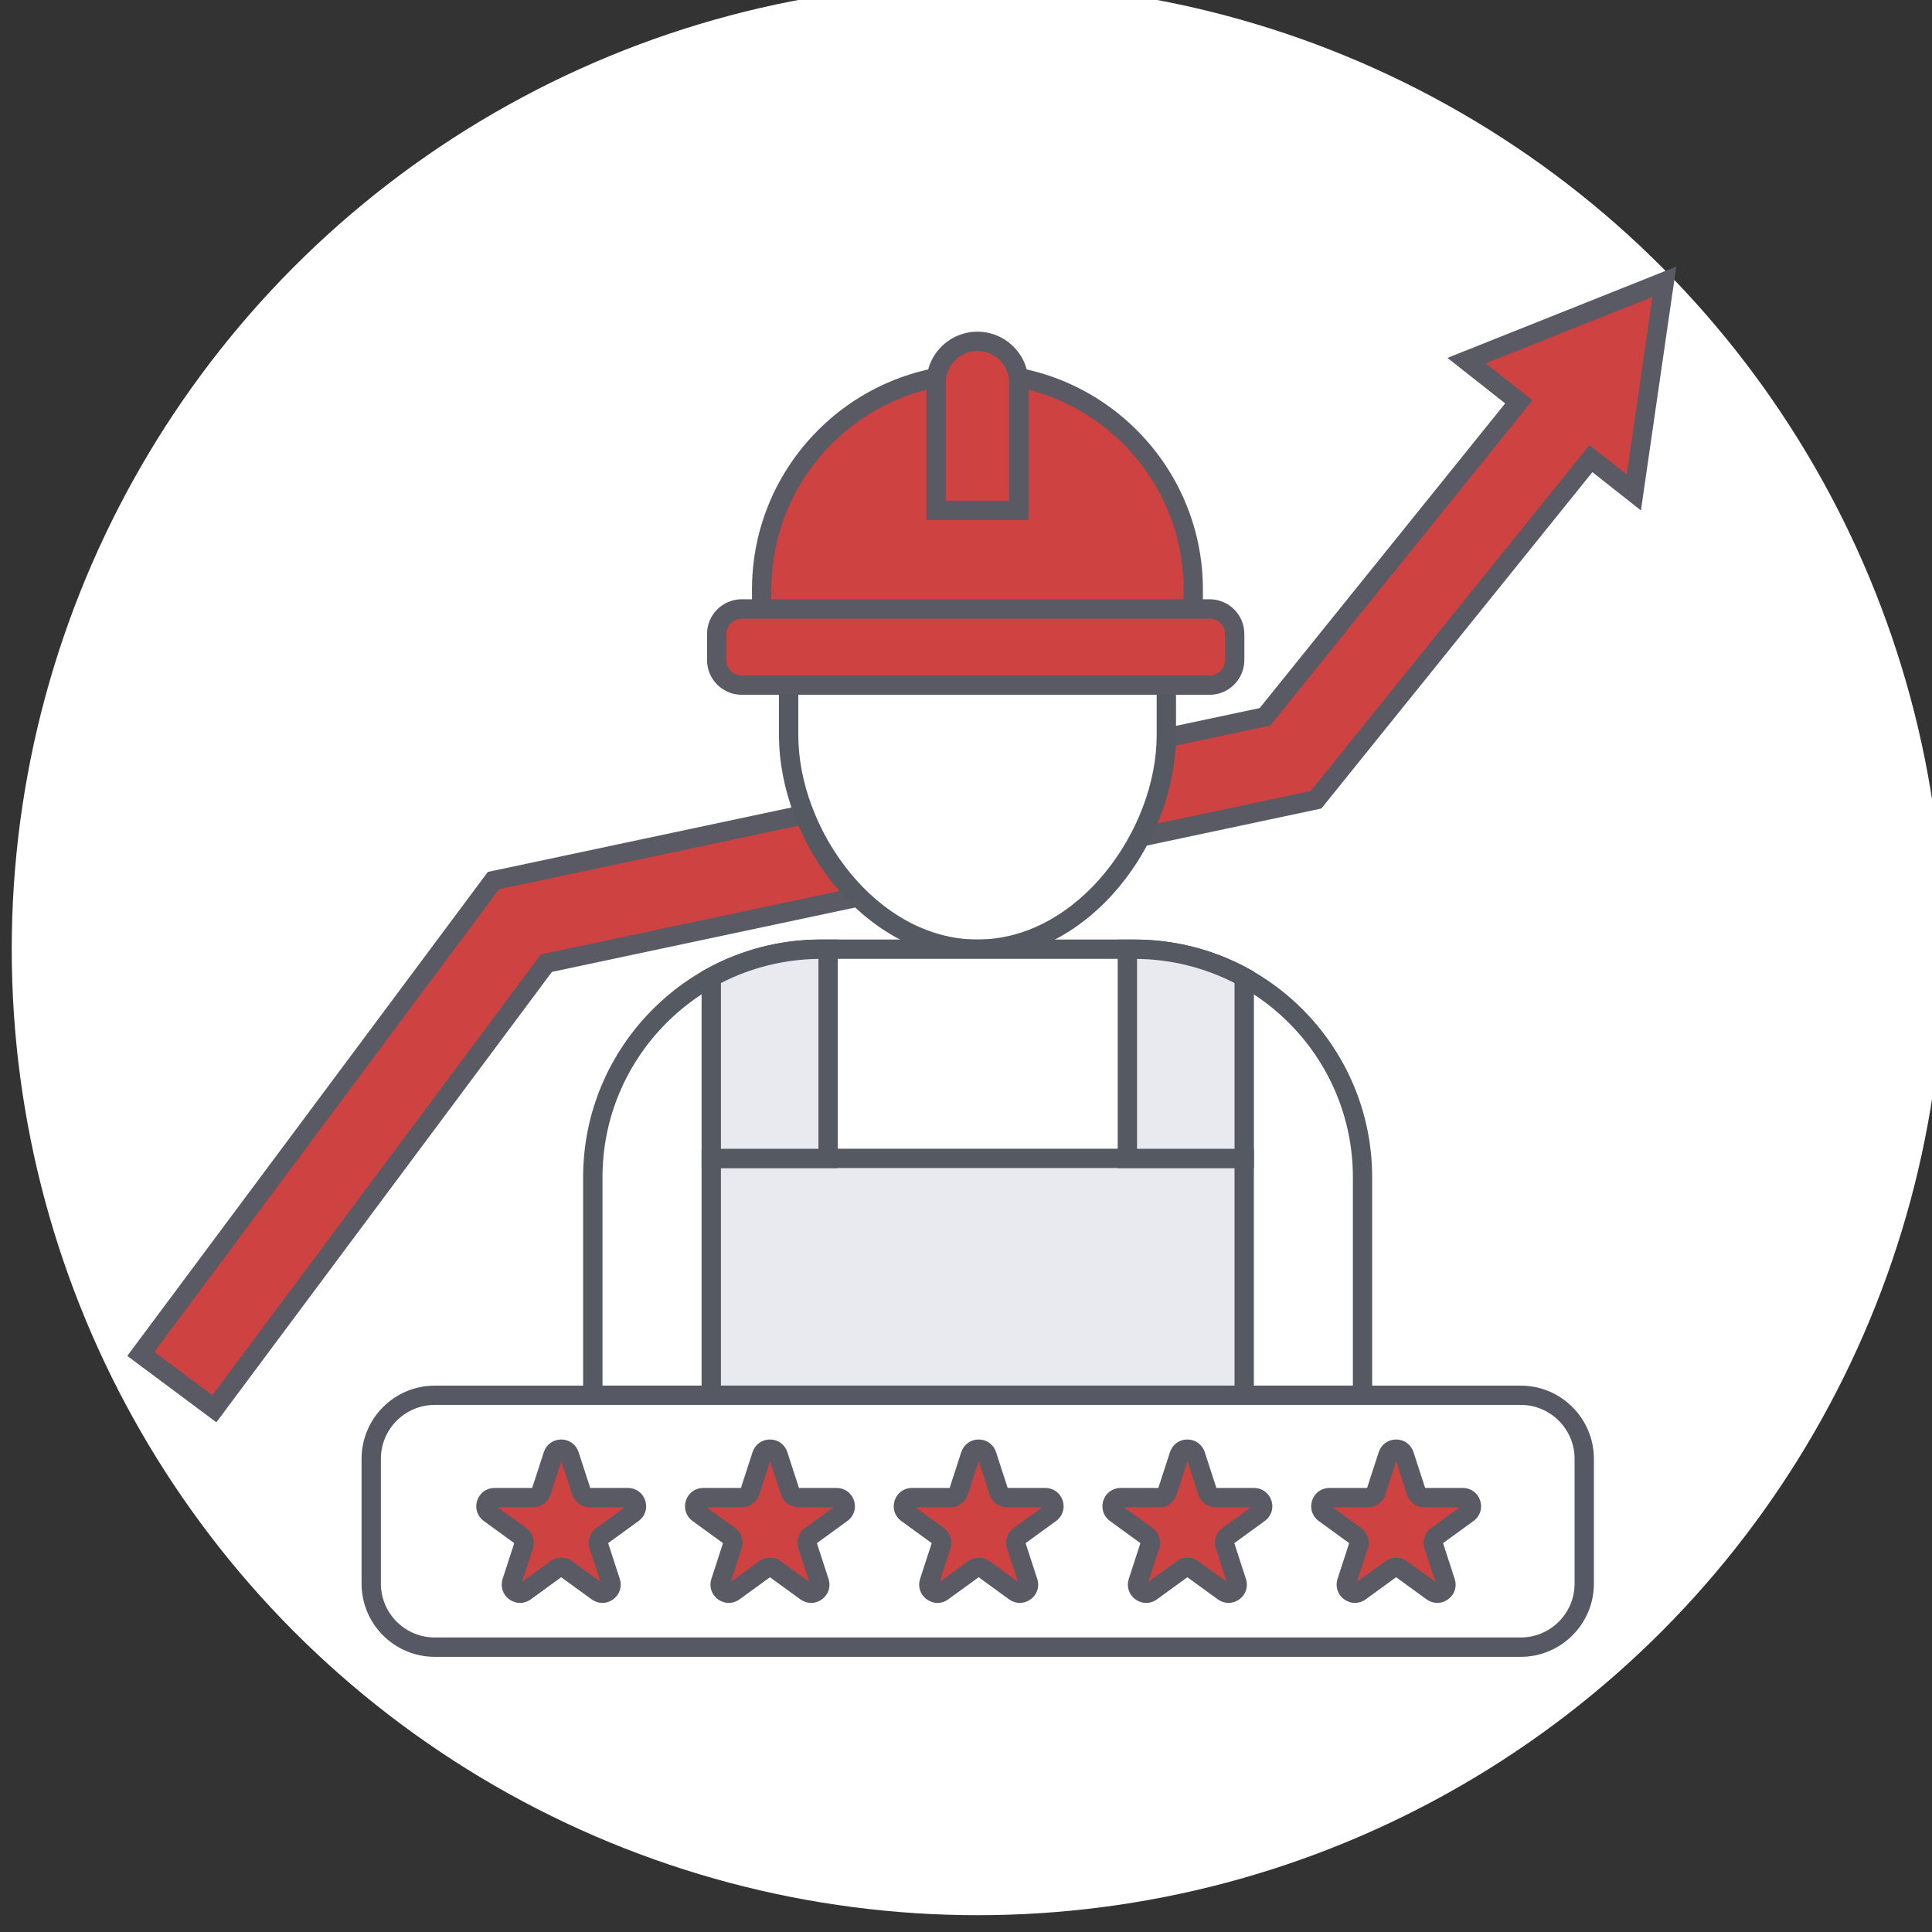 <?xml version="1.0" encoding="utf-8"?>
<!-- Generator: Adobe Illustrator 24.0.1, SVG Export Plug-In . SVG Version: 6.00 Build 0)  -->
<!DOCTYPE svg PUBLIC "-//W3C//DTD SVG 1.1//EN" "http://www.w3.org/Graphics/SVG/1.1/DTD/svg11.dtd">
<svg version="1.1" id="Слой_1" xmlns:x="http://ns.adobe.com/Extensibility/1.0/" xmlns:i="http://ns.adobe.com/AdobeIllustrator/10.0/" xmlns:graph="http://ns.adobe.com/Graphs/1.0/"
	 xmlns="http://www.w3.org/2000/svg" xmlns:xlink="http://www.w3.org/1999/xlink" x="0px" y="0px" viewBox="0 0 400 400"
	 style="enable-background:new 0 0 400 400;" xml:space="preserve">
<rect x="0" y="0" width="400" height="400" fill="#333333" stroke="none"/>
<style type="text/css">
	.st0{fill:#D6D7D8;}
	.st1{fill:#FFFFFF;}
	.st2{fill:#E8EAF0;}
	.st3{fill:#555961;}
	.st4{fill:none;stroke:#555961;stroke-width:4;stroke-miterlimit:10;}
	.st5{fill:#CE4242;}
	.st6{fill:#595A63;}
	.st7{fill:#565963;}
	.st8{fill:#E8E9EF;}
	.st9{fill:#E8EAF0;stroke:#555961;stroke-width:4;stroke-miterlimit:10;}
	.st10{fill:none;stroke:#595A63;stroke-width:4;stroke-miterlimit:10;}
	.st11{fill:#CE4242;stroke:#595A63;stroke-width:4;stroke-miterlimit:10;}
	.st12{fill:#FFFFFF;stroke:#595A63;stroke-width:4;stroke-miterlimit:10;}
	.st13{fill:#FFFFFF;stroke:#555961;stroke-width:4;stroke-miterlimit:10;}
	.st14{fill:#FFFFFF;stroke:#565963;stroke-width:4;stroke-miterlimit:10;}
	.st15{fill:none;stroke:#595A63;stroke-width:4;stroke-linecap:round;stroke-linejoin:round;stroke-miterlimit:10;}
	.st16{fill:none;stroke:#565963;stroke-width:4;stroke-miterlimit:10;}
</style>
<circle class="st1" cx="202.43" cy="196.52" r="200"/>
<g>
	<polygon class="st5" points="29.15,280.32 102.16,182.32 261.92,148.41 314.46,83.2 303.64,74.67 344.6,58.33 338.27,101.97 
		329.38,94.96 272.47,165.59 113.12,199.42 44.39,291.67 	"/>
	<path class="st6" d="M342.12,61.47l-5.33,36.78l-7.72-6.09l-57.71,71.61l-159.4,33.84l-67.98,91.25l-12.03-8.96l71.36-95.79
		l159.71-33.91l54.26-67.33l-9.69-7.64L342.12,61.47 M347.07,55.19l-6.44,2.57l-34.52,13.77l-6.43,2.57l5.44,4.29l6.51,5.13
		l-50.83,63.08l-158.32,33.61l-1.48,0.31l-0.9,1.21l-71.36,95.79l-2.39,3.21l3.21,2.39l12.03,8.96l3.21,2.39l2.39-3.21l67.08-90.04
		l157.92-33.53l1.39-0.3l0.89-1.11l55.22-68.53l4.61,3.64l5.44,4.29l0.99-6.86l5.33-36.78L347.07,55.19L347.07,55.19z"/>
</g>
<g>
	<g>
		<g>
			<path class="st1" d="M202.37,196.52L202.37,196.52c-21.59,0-39.1-22.72-39.1-44.31v-42.82h78.2v42.82
				C241.47,173.8,223.97,196.52,202.37,196.52z"/>
			<path class="st3" d="M202.38,198.52c-23.52,0-41.1-24.45-41.1-46.31v-44.82h82.2v44.82C243.47,174.07,225.9,198.52,202.38,198.52
				z M165.28,111.39v40.82c0,19.57,16.21,42.31,37.1,42.31h0c20.89,0,37.1-22.75,37.1-42.31v-40.82H165.28z"/>
		</g>
		<g>
			<path class="st5" d="M247.06,128.75h-89.37v-6.7c0-24.68,20.01-44.68,44.68-44.68h0c24.68,0,44.68,20.01,44.68,44.68V128.75z"/>
			<path class="st6" d="M249.06,130.75h-93.37v-8.7c0-25.74,20.94-46.68,46.68-46.68c25.74,0,46.68,20.94,46.68,46.68V130.75z
				 M159.69,126.75h85.37v-4.7c0-23.54-19.15-42.68-42.68-42.68s-42.68,19.15-42.68,42.68V126.75z"/>
		</g>
		<g>
			<path class="st5" d="M250.44,141.85h-96.87c-2.86,0-5.19-2.32-5.19-5.19v-5.4c0-2.86,2.32-5.19,5.19-5.19h96.87
				c2.86,0,5.19,2.32,5.19,5.19v5.4C255.62,139.53,253.3,141.85,250.44,141.85z"/>
			<path class="st6" d="M250.44,143.85h-96.87c-3.96,0-7.19-3.22-7.19-7.19v-5.4c0-3.96,3.22-7.19,7.19-7.19h96.87
				c3.96,0,7.19,3.22,7.19,7.19v5.4C257.62,140.63,254.4,143.85,250.44,143.85z M153.57,128.08c-1.76,0-3.19,1.43-3.19,3.19v5.4
				c0,1.76,1.43,3.19,3.19,3.19h96.87c1.76,0,3.19-1.43,3.19-3.19v-5.4c0-1.76-1.43-3.19-3.19-3.19H153.57z"/>
		</g>
		<g>
			<path class="st5" d="M210.94,105.66h-17.13V79.23c0-4.73,3.83-8.56,8.56-8.56h0c4.73,0,8.56,3.83,8.56,8.56V105.66z"/>
			<path class="st6" d="M212.94,107.66h-21.13V79.23c0-5.83,4.74-10.56,10.56-10.56s10.56,4.74,10.56,10.56V107.66z M195.81,103.66
				h13.13V79.23c0-3.62-2.94-6.56-6.56-6.56c-3.62,0-6.56,2.94-6.56,6.56V103.66z"/>
		</g>
		<g>
			<path class="st1" d="M282.09,288.87H122.73v-45.14c0-26.08,21.14-47.21,47.21-47.21h64.94c26.08,0,47.21,21.14,47.21,47.21
				V288.87z"/>
			<path class="st3" d="M284.09,290.87H120.73v-47.14c0-27.14,22.08-49.21,49.21-49.21h64.94c27.14,0,49.21,22.08,49.21,49.21
				V290.87z M124.73,286.87h155.37v-43.14c0-24.93-20.28-45.21-45.21-45.21h-64.94c-24.93,0-45.21,20.28-45.21,45.21V286.87z"/>
		</g>
		<g>
			<rect x="147.26" y="239.84" class="st2" width="110.34" height="49.04"/>
			<path class="st3" d="M259.6,290.87H145.26v-53.04H259.6V290.87z M149.26,286.87H255.6v-45.04H149.26V286.87z"/>
		</g>
		<g>
			<path class="st2" d="M171.45,196.52h-1.51c-8.22,0-15.95,2.11-22.68,5.8v37.51h24.19V196.52z"/>
			<path class="st3" d="M173.45,241.84h-28.19v-40.7l1.04-0.57c7.21-3.96,15.38-6.05,23.65-6.05h3.51V241.84z M149.26,237.84h20.19
				v-39.31c-7.03,0.08-13.98,1.8-20.19,5V237.84z"/>
		</g>
		<g>
			<path class="st2" d="M233.41,196.52h1.51c8.22,0,15.95,2.11,22.68,5.8v37.51h-24.19V196.52z"/>
			<path class="st3" d="M259.6,241.84h-28.19v-47.31h3.51c8.26,0,16.44,2.09,23.65,6.05l1.04,0.57V241.84z M235.41,237.84h20.19
				v-34.31c-6.22-3.2-13.16-4.92-20.19-5V237.84z"/>
		</g>
	</g>
	<g>
		<g>
			<path class="st1" d="M314.85,341.03H90.01c-7.27,0-13.15-5.89-13.15-13.15v-25.85c0-7.27,5.89-13.15,13.15-13.15h224.84
				c7.27,0,13.15,5.89,13.15,13.15v25.85C328,335.14,322.11,341.03,314.85,341.03z"/>
			<path class="st7" d="M314.85,343.03H90.01c-8.36,0-15.15-6.8-15.15-15.15v-25.85c0-8.36,6.8-15.15,15.15-15.15h224.84
				c8.36,0,15.15,6.8,15.15,15.15v25.85C330,336.23,323.2,343.03,314.85,343.03z M90.01,290.87c-6.15,0-11.15,5-11.15,11.15v25.85
				c0,6.15,5,11.15,11.15,11.15h224.84c6.15,0,11.15-5,11.15-11.15v-25.85c0-6.15-5-11.15-11.15-11.15H90.01z"/>
		</g>
		<g>
			<g>
				<path class="st5" d="M117.89,301.27l2.45,7.55c0.24,0.74,0.93,1.23,1.7,1.23h7.94c1.73,0,2.45,2.22,1.05,3.23l-6.43,4.67
					c-0.63,0.46-0.89,1.26-0.65,2l2.45,7.55c0.53,1.65-1.35,3.02-2.75,2l-6.43-4.67c-0.63-0.46-1.47-0.46-2.1,0l-6.43,4.67
					c-1.4,1.02-3.28-0.35-2.75-2l2.45-7.55c0.24-0.74-0.02-1.54-0.65-2l-6.43-4.67c-1.4-1.02-0.68-3.23,1.05-3.23h7.94
					c0.77,0,1.46-0.5,1.7-1.23l2.45-7.55C115.03,299.63,117.36,299.63,117.89,301.27z"/>
				<path class="st6" d="M124.72,331.87c-0.77,0-1.55-0.25-2.23-0.74l-6.3-4.58l-6.3,4.58c-1.35,0.98-3.1,0.98-4.45,0
					c-1.35-0.98-1.89-2.64-1.38-4.23l2.41-7.41l-6.3-4.58c-1.35-0.98-1.89-2.64-1.38-4.23c0.52-1.59,1.93-2.62,3.6-2.62h7.79
					l2.41-7.41c0.52-1.59,1.93-2.62,3.6-2.62s3.08,1.03,3.6,2.62l2.41,7.41h7.79c1.67,0,3.08,1.03,3.6,2.62
					c0.52,1.59-0.02,3.25-1.38,4.23l-6.3,4.58l2.41,7.41c0.52,1.59-0.02,3.25-1.38,4.23C126.27,331.62,125.49,331.87,124.72,331.87z
					 M103.05,312.06l5.9,4.28c1.33,0.97,1.88,2.67,1.38,4.23l-2.25,6.93l5.9-4.28c1.33-0.97,3.12-0.97,4.45,0l5.9,4.28l-2.25-6.93
					c-0.51-1.56,0.04-3.27,1.38-4.23l5.9-4.28h-7.29c-1.65,0-3.09-1.05-3.6-2.62l-2.25-6.93l-2.25,6.93
					c-0.51,1.56-1.96,2.62-3.6,2.62H103.05z M117.89,301.27l-1.9,0.62c0,0,0,0,0,0L117.89,301.27z"/>
			</g>
			<g>
				<path class="st5" d="M161.11,301.27l2.45,7.55c0.24,0.74,0.93,1.23,1.7,1.23h7.94c1.73,0,2.45,2.22,1.05,3.23l-6.43,4.67
					c-0.63,0.46-0.89,1.26-0.65,2l2.45,7.55c0.53,1.65-1.35,3.02-2.75,2l-6.43-4.67c-0.63-0.46-1.47-0.46-2.1,0l-6.43,4.67
					c-1.4,1.02-3.29-0.35-2.75-2l2.45-7.55c0.24-0.74-0.02-1.54-0.65-2l-6.43-4.67c-1.4-1.02-0.68-3.23,1.05-3.23h7.94
					c0.77,0,1.46-0.5,1.7-1.23l2.45-7.55C158.24,299.63,160.57,299.63,161.11,301.27z"/>
				<path class="st6" d="M167.94,331.87c-0.78,0-1.55-0.25-2.23-0.74l-6.3-4.58l-6.3,4.58c-1.35,0.98-3.1,0.98-4.45,0
					c-1.35-0.98-1.89-2.64-1.38-4.23l2.41-7.41l-6.3-4.58c-1.35-0.98-1.89-2.64-1.38-4.23c0.52-1.59,1.93-2.62,3.6-2.62h7.79
					l2.41-7.41c0.52-1.59,1.93-2.62,3.6-2.62c1.67,0,3.08,1.03,3.6,2.62l2.41,7.41h7.79c1.67,0,3.08,1.03,3.6,2.62
					c0.52,1.59-0.02,3.25-1.38,4.23l-6.3,4.58l2.41,7.41c0.52,1.59-0.02,3.25-1.38,4.23C169.49,331.62,168.71,331.87,167.94,331.87z
					 M146.27,312.06l5.9,4.28c1.33,0.97,1.88,2.67,1.38,4.23l-2.25,6.93l5.9-4.28c1.33-0.97,3.12-0.97,4.45,0l5.9,4.28l-2.25-6.93
					c-0.51-1.56,0.04-3.27,1.38-4.23l5.9-4.28h-7.29c-1.65,0-3.09-1.05-3.6-2.62l-2.25-6.93l-2.25,6.93
					c-0.51,1.56-1.96,2.62-3.6,2.62H146.27z"/>
			</g>
			<g>
				<path class="st5" d="M204.32,301.27l2.45,7.55c0.24,0.74,0.93,1.23,1.7,1.23h7.94c1.73,0,2.45,2.22,1.05,3.23l-6.43,4.67
					c-0.63,0.46-0.89,1.26-0.65,2l2.45,7.55c0.53,1.65-1.35,3.02-2.75,2l-6.43-4.67c-0.63-0.46-1.47-0.46-2.1,0l-6.43,4.67
					c-1.4,1.02-3.29-0.35-2.75-2l2.45-7.55c0.24-0.74-0.02-1.54-0.65-2l-6.43-4.67c-1.4-1.02-0.68-3.23,1.05-3.23h7.94
					c0.77,0,1.46-0.5,1.7-1.23l2.45-7.55C201.46,299.63,203.79,299.63,204.32,301.27z"/>
				<path class="st6" d="M194.1,331.87c-0.77,0-1.55-0.25-2.23-0.74c-1.35-0.98-1.89-2.64-1.38-4.23l2.41-7.41l-6.3-4.58
					c-1.35-0.98-1.89-2.64-1.38-4.23c0.52-1.59,1.93-2.62,3.6-2.62h7.79l2.41-7.41c0.52-1.59,1.93-2.62,3.6-2.62
					c1.67,0,3.08,1.03,3.6,2.62l2.41,7.41h7.79c1.67,0,3.08,1.03,3.6,2.62c0.52,1.59-0.02,3.25-1.38,4.23l-6.3,4.58l2.41,7.41
					c0.52,1.59-0.02,3.25-1.38,4.23s-3.1,0.98-4.45,0l-6.3-4.58l-6.3,4.58C195.65,331.62,194.87,331.87,194.1,331.87z M202.62,322.5
					c0.78,0,1.56,0.24,2.23,0.73l5.9,4.28l-2.25-6.93c-0.51-1.56,0.04-3.27,1.38-4.23l5.9-4.28h-7.29c-1.65,0-3.09-1.05-3.6-2.62
					l-2.25-6.93l-2.25,6.93c-0.51,1.56-1.96,2.62-3.6,2.62h-7.29l5.9,4.28c1.33,0.97,1.88,2.67,1.38,4.23l-2.25,6.93l5.9-4.28
					C201.06,322.74,201.84,322.5,202.62,322.5z"/>
			</g>
			<g>
				<path class="st5" d="M247.54,301.27l2.45,7.55c0.24,0.74,0.93,1.23,1.7,1.23h7.94c1.73,0,2.45,2.22,1.05,3.23l-6.43,4.67
					c-0.63,0.46-0.89,1.26-0.65,2l2.45,7.55c0.53,1.65-1.35,3.02-2.75,2l-6.43-4.67c-0.63-0.46-1.47-0.46-2.1,0l-6.43,4.67
					c-1.4,1.02-3.29-0.35-2.75-2l2.45-7.55c0.24-0.74-0.02-1.54-0.65-2l-6.43-4.67c-1.4-1.02-0.68-3.23,1.05-3.23h7.94
					c0.77,0,1.46-0.5,1.7-1.23l2.45-7.55C244.67,299.63,247,299.63,247.54,301.27z"/>
				<path class="st6" d="M237.31,331.87c-0.77,0-1.55-0.25-2.23-0.74c-1.35-0.98-1.89-2.64-1.38-4.23l2.41-7.41l-6.3-4.58
					c-1.35-0.98-1.89-2.64-1.38-4.23c0.52-1.59,1.93-2.62,3.6-2.62h7.79l2.41-7.41c0.52-1.59,1.93-2.62,3.6-2.62
					c1.67,0,3.08,1.03,3.6,2.62l2.41,7.41h7.79c1.67,0,3.08,1.03,3.6,2.62s-0.02,3.25-1.38,4.23l-6.3,4.58l2.41,7.41
					c0.52,1.59-0.02,3.25-1.38,4.23s-3.1,0.98-4.45,0l-6.3-4.58l-6.3,4.58C238.86,331.62,238.09,331.87,237.31,331.87z
					 M245.84,322.5c0.78,0,1.56,0.24,2.23,0.73l5.9,4.28l-2.25-6.93c-0.51-1.56,0.04-3.27,1.38-4.23l5.9-4.28h-7.29
					c-1.65,0-3.09-1.05-3.6-2.62l-2.25-6.93l-2.25,6.93c-0.51,1.56-1.96,2.62-3.6,2.62h-7.29l5.9,4.28
					c1.33,0.97,1.88,2.67,1.38,4.23l-2.25,6.93l5.9-4.28C244.28,322.74,245.06,322.5,245.84,322.5z"/>
			</g>
			<g>
				<path class="st5" d="M290.75,301.27l2.45,7.55c0.24,0.74,0.93,1.23,1.7,1.23h7.94c1.73,0,2.45,2.22,1.05,3.23l-6.43,4.67
					c-0.63,0.46-0.89,1.26-0.65,2l2.45,7.55c0.53,1.65-1.35,3.02-2.75,2l-6.43-4.67c-0.63-0.46-1.47-0.46-2.1,0l-6.43,4.67
					c-1.4,1.02-3.29-0.35-2.75-2l2.45-7.55c0.24-0.74-0.02-1.54-0.65-2l-6.43-4.67c-1.4-1.02-0.68-3.23,1.05-3.23h7.94
					c0.77,0,1.46-0.5,1.7-1.23l2.45-7.55C287.89,299.63,290.22,299.63,290.75,301.27z"/>
				<path class="st6" d="M280.53,331.87c-0.77,0-1.55-0.25-2.23-0.74c-1.35-0.98-1.89-2.64-1.38-4.23l2.41-7.41l-6.3-4.58
					c-1.35-0.98-1.89-2.64-1.38-4.23c0.52-1.59,1.93-2.62,3.6-2.62h7.79l2.41-7.41c0.52-1.59,1.93-2.62,3.6-2.62
					c1.67,0,3.08,1.03,3.6,2.62l2.41,7.41h7.79c1.67,0,3.09,1.03,3.6,2.62c0.52,1.59-0.02,3.25-1.38,4.23l-6.3,4.58l2.41,7.41
					c0.52,1.59-0.02,3.25-1.38,4.23s-3.1,0.98-4.45,0l-6.3-4.58l-6.3,4.58C282.08,331.62,281.3,331.87,280.53,331.87z M289.05,322.5
					c0.78,0,1.56,0.24,2.23,0.73l5.9,4.28l-2.25-6.93c-0.51-1.57,0.04-3.27,1.38-4.23l5.89-4.28h-7.29c-1.65,0-3.09-1.05-3.6-2.62
					l-2.25-6.93l-2.25,6.93c-0.51,1.56-1.96,2.62-3.6,2.62h-7.29l5.89,4.28c1.33,0.97,1.88,2.67,1.38,4.23l-2.25,6.93l5.9-4.28
					C287.49,322.74,288.27,322.5,289.05,322.5z"/>
			</g>
		</g>
	</g>
</g>
</svg>
